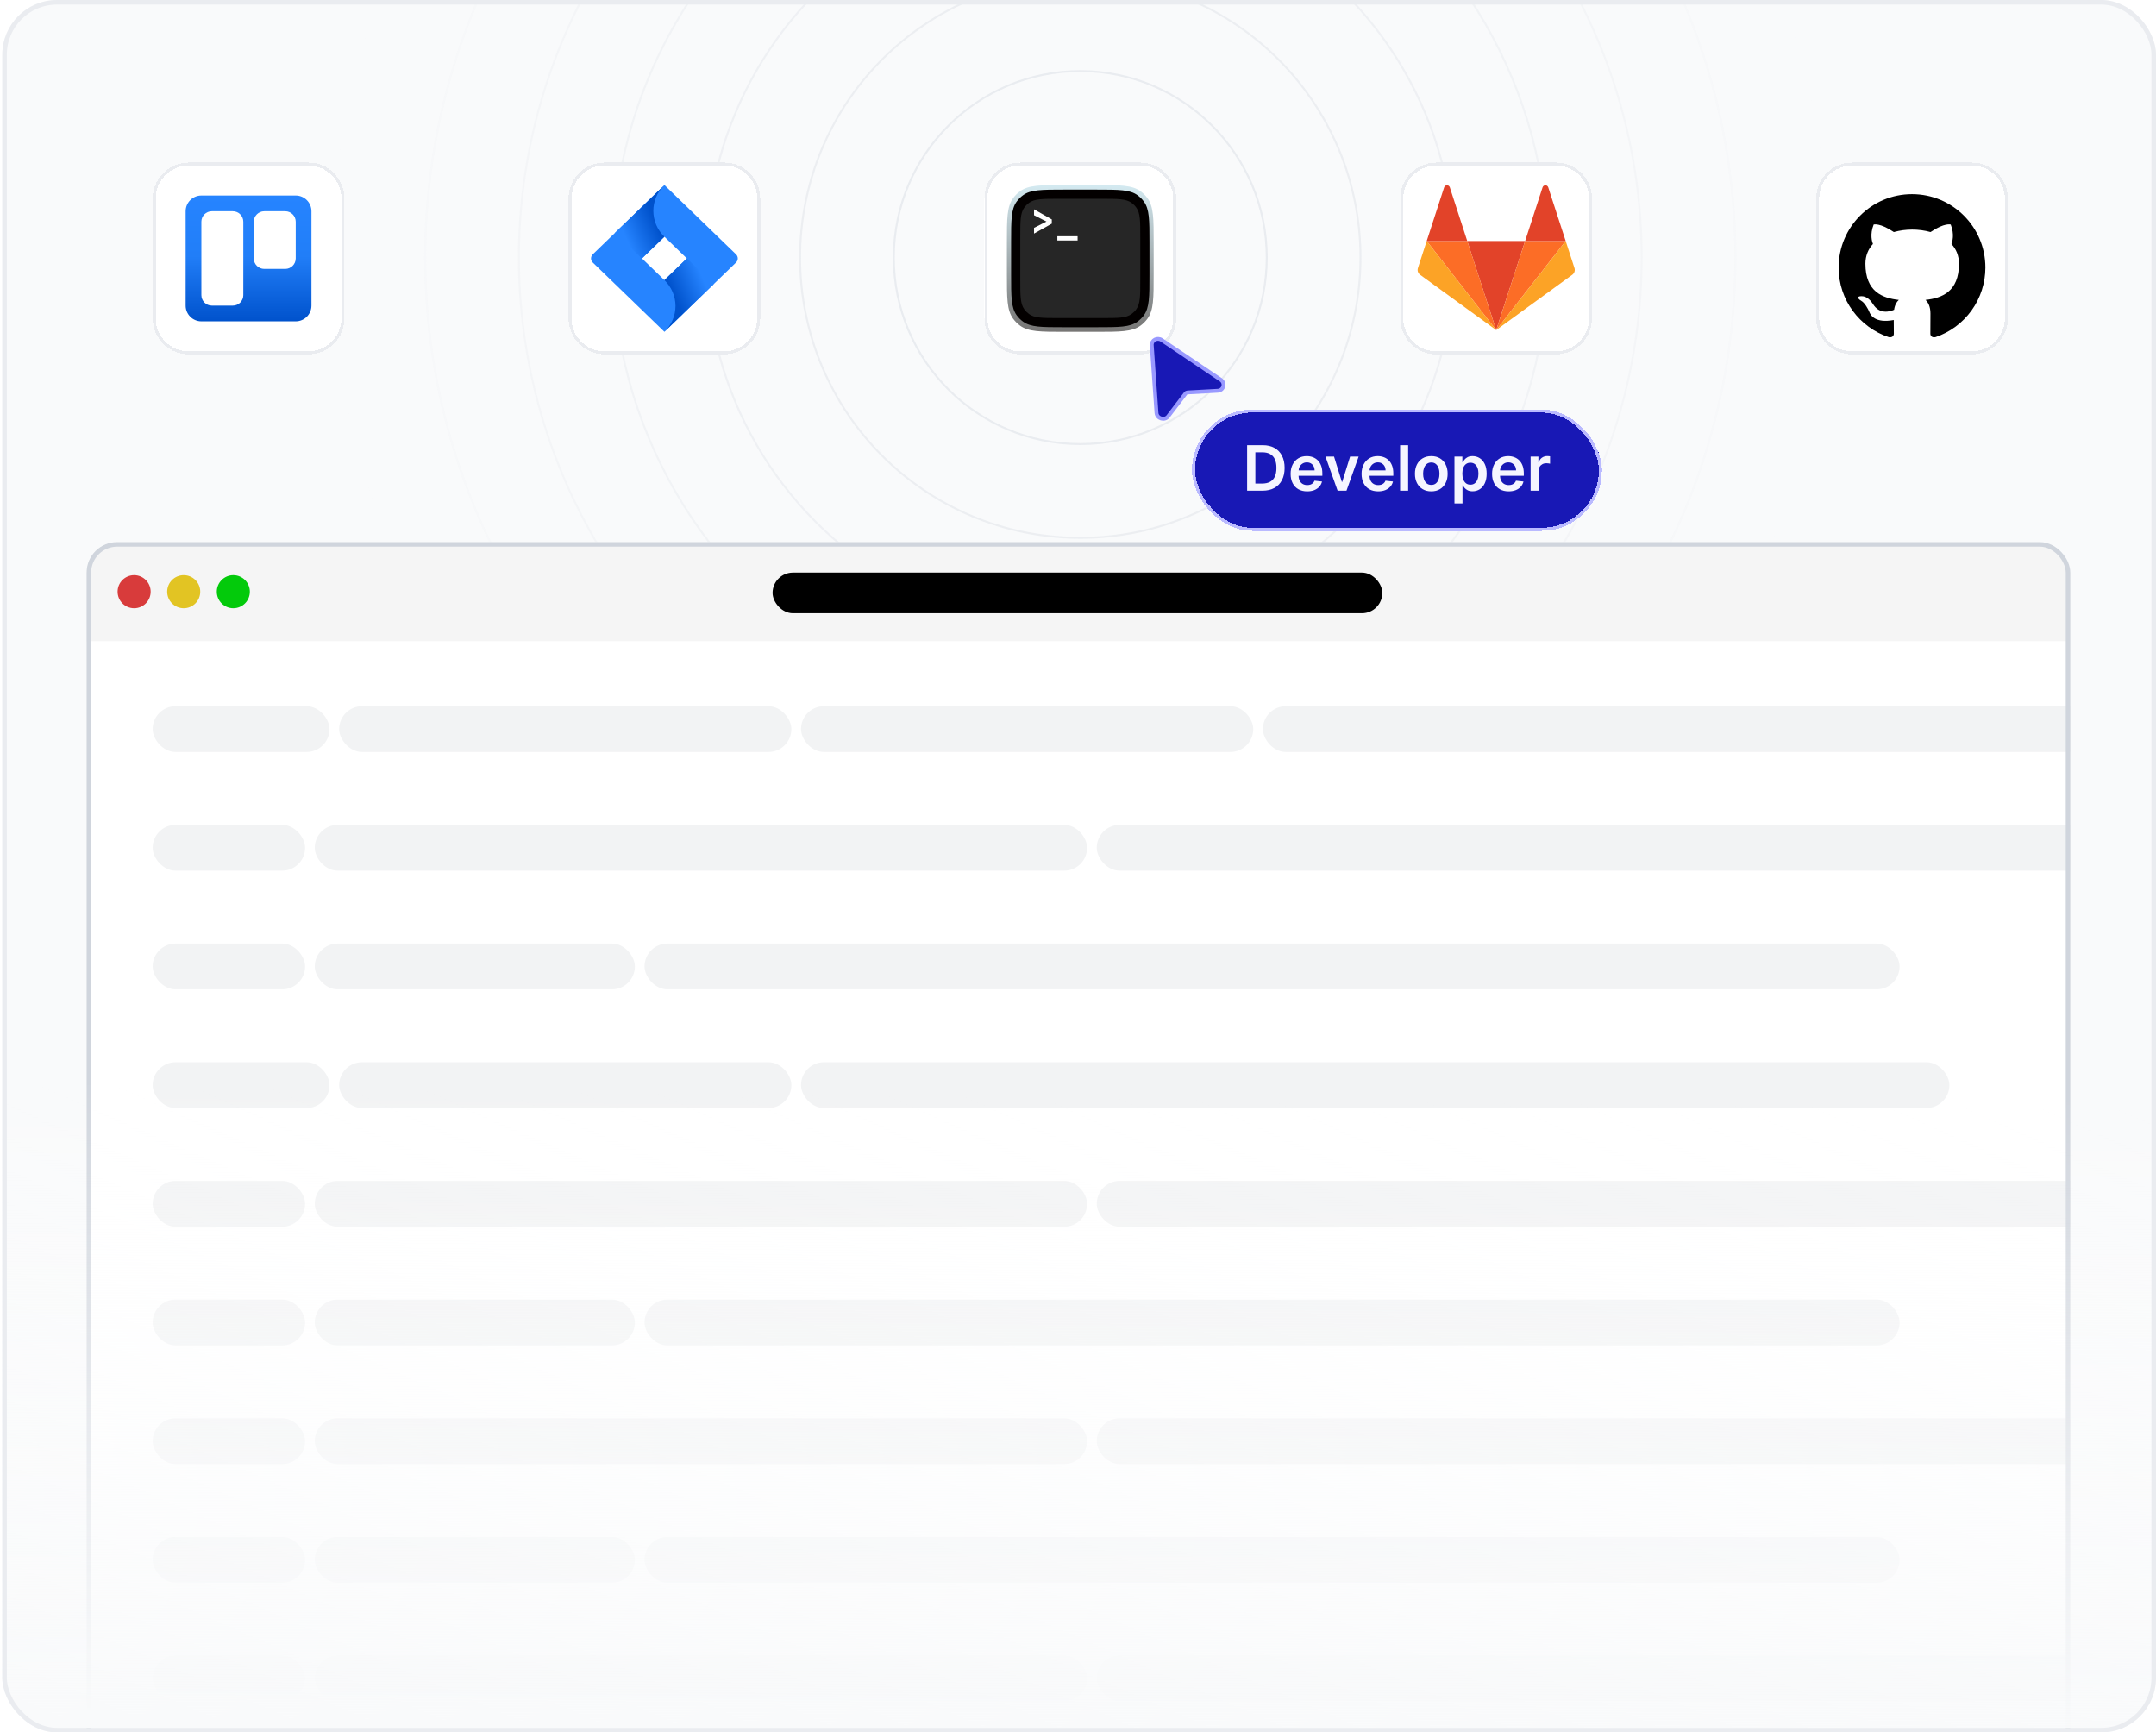 <svg width="473" height="380" viewBox="0 0 473 380" fill="none" xmlns="http://www.w3.org/2000/svg">
<g clip-path="url(#clip0_9365_4002)">
<rect x="0.5" width="472.5" height="380" rx="12" fill="#F9FAFB"/>
<mask id="mask0_9365_4002" style="mask-type:alpha" maskUnits="userSpaceOnUse" x="72" y="-108" width="330" height="329">
<rect width="329" height="329" transform="translate(72.5 -108)" fill="url(#paint0_radial_9365_4002)"/>
</mask>
<g mask="url(#mask0_9365_4002)">
<circle cx="237" cy="56.5" r="20.348" stroke="#E4E7EC" stroke-width="0.428"/>
<circle cx="237" cy="56.5" r="40.911" stroke="#E4E7EC" stroke-width="0.428"/>
<circle cx="237" cy="56.5" r="61.473" stroke="#E4E7EC" stroke-width="0.428"/>
<circle cx="237" cy="56.5" r="82.036" stroke="#E4E7EC" stroke-width="0.428"/>
<circle cx="237" cy="56.5" r="102.598" stroke="#E4E7EC" stroke-width="0.428"/>
<circle cx="237" cy="56.5" r="123.161" stroke="#E4E7EC" stroke-width="0.428"/>
<circle cx="237" cy="56.5" r="143.723" stroke="#E4E7EC" stroke-width="0.428"/>
<circle cx="237" cy="56.5" r="164.286" stroke="#E4E7EC" stroke-width="0.428"/>
</g>
<g filter="url(#filter0_d_9365_4002)">
<g clip-path="url(#clip1_9365_4002)">
<rect x="19" y="118" width="435.2" height="272" rx="6.689" fill="white"/>
<rect x="33.492" y="154" width="38.793" height="10.033" rx="5.016" fill="#F2F3F4"/>
<rect x="74.403" y="154" width="99.213" height="10.033" rx="5.016" fill="#F2F3F4"/>
<rect x="175.734" y="154" width="99.213" height="10.033" rx="5.016" fill="#F2F3F4"/>
<rect x="277.065" y="154" width="251.934" height="10.033" rx="5.016" fill="#F2F3F4"/>
<rect x="33.492" y="180.033" width="33.443" height="10.033" rx="5.016" fill="#F2F3F4"/>
<rect x="69.052" y="180.033" width="169.443" height="10.033" rx="5.016" fill="#F2F3F4"/>
<rect x="240.613" y="180.033" width="275.344" height="10.033" rx="5.016" fill="#F2F3F4"/>
<rect x="33.492" y="206.066" width="33.443" height="10.033" rx="5.016" fill="#F2F3F4"/>
<rect x="69.052" y="206.066" width="70.23" height="10.033" rx="5.016" fill="#F2F3F4"/>
<rect x="141.4" y="206.066" width="275.344" height="10.033" rx="5.016" fill="#F2F3F4"/>
<rect x="33.492" y="232.098" width="38.793" height="10.033" rx="5.016" fill="#F2F3F4"/>
<rect x="74.403" y="232.098" width="99.213" height="10.033" rx="5.016" fill="#F2F3F4"/>
<rect x="175.734" y="232.098" width="251.934" height="10.033" rx="5.016" fill="#F2F3F4"/>
<rect x="33.492" y="258.131" width="33.443" height="10.033" rx="5.016" fill="#F2F3F4"/>
<rect x="69.052" y="258.131" width="169.443" height="10.033" rx="5.016" fill="#F2F3F4"/>
<rect x="240.613" y="258.131" width="275.344" height="10.033" rx="5.016" fill="#F2F3F4"/>
<rect x="33.492" y="284.164" width="33.443" height="10.033" rx="5.016" fill="#F2F3F4"/>
<rect x="69.052" y="284.164" width="70.23" height="10.033" rx="5.016" fill="#F2F3F4"/>
<rect x="141.4" y="284.164" width="275.344" height="10.033" rx="5.016" fill="#F2F3F4"/>
<rect x="33.492" y="310.197" width="33.443" height="10.033" rx="5.016" fill="#F2F3F4"/>
<rect x="69.052" y="310.197" width="169.443" height="10.033" rx="5.016" fill="#F2F3F4"/>
<rect x="240.613" y="310.197" width="275.344" height="10.033" rx="5.016" fill="#F2F3F4"/>
<rect x="33.492" y="336.23" width="33.443" height="10.033" rx="5.016" fill="#F2F3F4"/>
<rect x="69.052" y="336.23" width="70.23" height="10.033" rx="5.016" fill="#F2F3F4"/>
<rect x="141.4" y="336.23" width="275.344" height="10.033" rx="5.016" fill="#F2F3F4"/>
<rect x="33.492" y="362.262" width="33.443" height="10.033" rx="5.016" fill="#F2F3F4"/>
<rect x="69.052" y="362.262" width="169.443" height="10.033" rx="5.016" fill="#F2F3F4"/>
<rect x="240.613" y="362.262" width="275.344" height="10.033" rx="5.016" fill="#F2F3F4"/>
<g clip-path="url(#clip2_9365_4002)">
<g filter="url(#filter1_d_9365_4002)">
<path d="M19 121.627C19 119.624 20.624 118 22.627 118H450.12C452.123 118 453.747 119.624 453.747 121.627V139.76H19V121.627Z" fill="#F5F5F5"/>
</g>
<g clip-path="url(#clip3_9365_4002)">
<circle cx="29.427" cy="128.88" r="3.627" fill="#D83B3B"/>
<circle cx="40.306" cy="128.88" r="3.627" fill="#E2C423"/>
<circle cx="51.187" cy="128.88" r="3.627" fill="#03CA0B"/>
</g>
<rect x="169.492" y="124.689" width="133.77" height="8.918" rx="4.459" fill="black"/>
</g>
</g>
<rect x="19.5" y="118.5" width="434.2" height="271" rx="6.189" stroke="#D0D5DD"/>
</g>
<g filter="url(#filter2_d_9365_4002)">
<path d="M33.5 42.886C33.5 38.531 37.031 35 41.386 35H67.671C72.025 35 75.556 38.531 75.556 42.886V69.171C75.556 73.525 72.025 77.056 67.671 77.056H41.386C37.031 77.056 33.5 73.525 33.5 69.171V42.886Z" fill="white" shape-rendering="crispEdges"/>
<path d="M33.829 42.886C33.829 38.712 37.212 35.329 41.386 35.329H67.671C71.844 35.329 75.227 38.712 75.227 42.886V69.171C75.227 73.344 71.844 76.727 67.671 76.727H41.386C37.212 76.727 33.829 73.344 33.829 69.171V42.886Z" stroke="#EAECF0" stroke-width="0.657" shape-rendering="crispEdges"/>
<path fill-rule="evenodd" clip-rule="evenodd" d="M64.893 42.228H44.181C42.274 42.228 40.728 43.773 40.728 45.678V66.378C40.728 68.283 42.274 69.828 44.181 69.828H64.893C66.793 69.818 68.328 68.276 68.328 66.378V45.678C68.328 43.78 66.793 42.238 64.893 42.228ZM46.478 45.678H51.078C52.349 45.678 53.378 46.708 53.378 47.978V64.078C53.378 65.348 52.349 66.378 51.078 66.378H46.478C45.208 66.378 44.178 65.348 44.178 64.078V47.978C44.178 46.708 45.208 45.678 46.478 45.678ZM62.578 45.678H57.978C56.708 45.678 55.678 46.708 55.678 47.978V56.028C55.678 57.298 56.708 58.328 57.978 58.328H62.578C63.848 58.328 64.878 57.298 64.878 56.028V47.978C64.878 46.708 63.848 45.678 62.578 45.678Z" fill="url(#paint1_linear_9365_4002)"/>
</g>
<g filter="url(#filter3_d_9365_4002)">
<path d="M124.736 42.886C124.736 38.531 128.266 35 132.621 35H158.906C163.261 35 166.792 38.531 166.792 42.886V69.171C166.792 73.525 163.261 77.056 158.906 77.056H132.621C128.266 77.056 124.736 73.525 124.736 69.171V42.886Z" fill="white" shape-rendering="crispEdges"/>
<path d="M125.064 42.886C125.064 38.712 128.448 35.329 132.621 35.329H158.906C163.08 35.329 166.463 38.712 166.463 42.886V69.171C166.463 73.344 163.08 76.727 158.906 76.727H132.621C128.448 76.727 125.064 73.344 125.064 69.171V42.886Z" stroke="#EAECF0" stroke-width="0.657" shape-rendering="crispEdges"/>
<path d="M161.478 55.127L147.152 41.271L145.764 39.928L134.98 50.358L130.05 55.127C129.536 55.625 129.536 56.431 130.05 56.929L139.902 66.458L145.764 72.127L156.547 61.698L156.714 61.536L161.478 56.929C161.992 56.431 161.992 55.625 161.478 55.127ZM145.764 60.788L140.842 56.028L145.764 51.268L150.685 56.028L145.764 60.788Z" fill="#2684FF"/>
<path fill-rule="evenodd" clip-rule="evenodd" d="M145.764 51.268C142.541 48.151 142.526 43.102 145.728 39.967L134.958 50.38L140.82 56.049L145.764 51.268Z" fill="url(#paint2_linear_9365_4002)"/>
<path fill-rule="evenodd" clip-rule="evenodd" d="M150.698 56.015L145.764 60.788C147.319 62.291 148.193 64.331 148.193 66.458C148.193 68.585 147.319 70.624 145.764 72.127L156.56 61.685L150.698 56.015Z" fill="url(#paint3_linear_9365_4002)"/>
</g>
<g filter="url(#filter4_d_9365_4002)">
<path d="M215.972 42.886C215.972 38.531 219.503 35 223.858 35H250.143C254.498 35 258.028 38.531 258.028 42.886V69.171C258.028 73.525 254.498 77.056 250.143 77.056H223.858C219.503 77.056 215.972 73.525 215.972 69.171V42.886Z" fill="white" shape-rendering="crispEdges"/>
<path d="M216.301 42.886C216.301 38.712 219.684 35.329 223.858 35.329H250.143C254.316 35.329 257.7 38.712 257.7 42.886V69.171C257.7 73.344 254.316 76.727 250.143 76.727H223.858C219.684 76.727 216.301 73.344 216.301 69.171V42.886Z" stroke="#EAECF0" stroke-width="0.657" shape-rendering="crispEdges"/>
<path d="M220.9 52.607C220.9 47.325 220.9 44.683 222.246 42.832C222.68 42.234 223.206 41.708 223.804 41.274C225.655 39.928 228.297 39.928 233.579 39.928H240.421C245.703 39.928 248.345 39.928 250.196 41.274C250.794 41.708 251.32 42.234 251.754 42.832C253.1 44.683 253.1 47.325 253.1 52.607V59.449C253.1 64.731 253.1 67.373 251.754 69.224C251.32 69.822 250.794 70.348 250.196 70.782C248.345 72.127 245.703 72.127 240.421 72.127H233.579C228.297 72.127 225.655 72.127 223.804 70.782C223.206 70.348 222.68 69.822 222.246 69.224C220.9 67.373 220.9 64.731 220.9 59.449V52.607Z" fill="url(#paint4_linear_9365_4002)"/>
<path d="M221.823 52.421C221.823 47.635 221.823 45.242 223.041 43.565C223.435 43.023 223.911 42.547 224.453 42.153C226.131 40.935 228.523 40.935 233.309 40.935H240.691C245.477 40.935 247.869 40.935 249.547 42.153C250.088 42.547 250.565 43.023 250.958 43.565C252.177 45.242 252.177 47.635 252.177 52.421V59.635C252.177 64.421 252.177 66.814 250.958 68.491C250.565 69.033 250.088 69.509 249.547 69.903C247.869 71.121 245.477 71.121 240.691 71.121H233.309C228.523 71.121 226.131 71.121 224.453 69.903C223.911 69.509 223.435 69.033 223.041 68.491C221.823 66.814 221.823 64.421 221.823 59.635V52.421Z" fill="#030000"/>
<path d="M223.835 51.309C223.835 47.825 223.835 46.083 224.722 44.862C225.009 44.468 225.356 44.121 225.75 43.834C226.971 42.947 228.713 42.947 232.197 42.947H241.803C245.287 42.947 247.029 42.947 248.25 43.834C248.644 44.121 248.991 44.468 249.278 44.862C250.165 46.083 250.165 47.825 250.165 51.309V60.747C250.165 64.231 250.165 65.973 249.278 67.194C248.991 67.588 248.644 67.935 248.25 68.222C247.029 69.109 245.287 69.109 241.803 69.109H232.197C228.713 69.109 226.971 69.109 225.75 68.222C225.356 67.935 225.009 67.588 224.722 67.194C223.835 65.973 223.835 64.231 223.835 60.747V51.309Z" fill="#262626"/>
<path d="M226.854 46.553V45.253L230.753 47.475V48.397L226.854 50.578V49.32L229.579 47.936L226.854 46.553Z" fill="white"/>
<path d="M231.969 51.164H236.413V52.087H231.969V51.164Z" fill="white"/>
</g>
<g filter="url(#filter5_d_9365_4002)">
<path d="M307.208 42.886C307.208 38.531 310.738 35 315.094 35H341.379C345.734 35 349.264 38.531 349.264 42.886V69.171C349.264 73.525 345.734 77.056 341.379 77.056H315.093C310.738 77.056 307.208 73.525 307.208 69.171V42.886Z" fill="white" shape-rendering="crispEdges"/>
<path d="M307.537 42.886C307.537 38.712 310.92 35.329 315.094 35.329H341.379C345.552 35.329 348.935 38.712 348.935 42.886V69.171C348.935 73.344 345.552 76.727 341.379 76.727H315.093C310.92 76.727 307.537 73.344 307.537 69.171V42.886Z" stroke="#EAECF0" stroke-width="0.657" shape-rendering="crispEdges"/>
<path d="M328.245 71.742L334.593 52.206H321.897L328.245 71.742Z" fill="#E24329"/>
<path d="M328.246 71.742L321.898 52.206H313.002L328.246 71.742Z" fill="#FC6D26"/>
<path d="M313.002 52.206L311.073 58.143C310.897 58.684 311.089 59.277 311.55 59.612L328.246 71.742L313.002 52.206Z" fill="#FCA326"/>
<path d="M313.002 52.206H321.898L318.075 40.439C317.878 39.834 317.022 39.834 316.825 40.439L313.002 52.206Z" fill="#E24329"/>
<path d="M328.247 71.742L334.595 52.206H343.491L328.247 71.742Z" fill="#FC6D26"/>
<path d="M343.491 52.206L345.42 58.143C345.596 58.684 345.403 59.277 344.943 59.612L328.247 71.742L343.491 52.206Z" fill="#FCA326"/>
<path d="M343.491 52.206H334.594L338.418 40.439C338.614 39.834 339.471 39.834 339.667 40.439L343.491 52.206Z" fill="#E24329"/>
</g>
<g filter="url(#filter6_d_9365_4002)">
<path d="M398.444 42.886C398.444 38.531 401.974 35 406.329 35H432.614C436.969 35 440.5 38.531 440.5 42.886V69.171C440.5 73.525 436.969 77.056 432.614 77.056H406.329C401.974 77.056 398.444 73.525 398.444 69.171V42.886Z" fill="white" shape-rendering="crispEdges"/>
<path d="M398.772 42.886C398.772 38.712 402.156 35.329 406.329 35.329H432.614C436.788 35.329 440.171 38.712 440.171 42.886V69.171C440.171 73.344 436.788 76.727 432.614 76.727H406.329C402.156 76.727 398.772 73.344 398.772 69.171V42.886Z" stroke="#EAECF0" stroke-width="0.657" shape-rendering="crispEdges"/>
<g filter="url(#filter7_dd_9365_4002)">
<path d="M419.472 39.928C410.577 39.928 403.372 47.133 403.372 56.028C403.372 63.152 407.981 69.169 414.38 71.302C415.185 71.443 415.487 70.96 415.487 70.538C415.487 70.155 415.467 68.888 415.467 67.539C411.422 68.284 410.375 66.553 410.053 65.647C409.872 65.185 409.087 63.756 408.403 63.373C407.84 63.072 407.035 62.327 408.383 62.307C409.651 62.287 410.556 63.474 410.858 63.957C412.307 66.392 414.622 65.708 415.547 65.285C415.688 64.239 416.111 63.534 416.574 63.132C412.992 62.73 409.248 61.341 409.248 55.183C409.248 53.432 409.872 51.983 410.899 50.856C410.738 50.453 410.174 48.803 411.06 46.59C411.06 46.59 412.408 46.167 415.487 48.24C416.775 47.878 418.143 47.697 419.512 47.697C420.88 47.697 422.249 47.878 423.537 48.24C426.616 46.147 427.964 46.59 427.964 46.59C428.85 48.803 428.286 50.453 428.125 50.856C429.151 51.983 429.775 53.412 429.775 55.183C429.775 61.361 426.012 62.73 422.43 63.132C423.014 63.635 423.517 64.601 423.517 66.11C423.517 68.264 423.497 69.994 423.497 70.538C423.497 70.96 423.798 71.463 424.603 71.302C427.799 70.224 430.577 68.169 432.544 65.429C434.512 62.689 435.57 59.401 435.571 56.028C435.571 47.133 428.367 39.928 419.472 39.928Z" fill="black"/>
</g>
</g>
<path d="M267.808 83.291L254.873 74.589C253.901 73.936 252.6 74.608 252.678 75.723L253.719 90.566C253.807 91.827 255.508 92.334 256.275 91.328L260.119 86.287C260.166 86.226 260.226 86.176 260.296 86.14C260.366 86.104 260.443 86.083 260.523 86.079L267.143 85.715C268.464 85.643 268.907 84.029 267.808 83.291Z" fill="#1818B5" stroke="#9999FF" stroke-width="0.844"/>
<g filter="url(#filter8_dd_9365_4002)">
<rect x="261.5" y="88" width="89.95" height="26.657" rx="13.329" fill="#1818B5" shape-rendering="crispEdges"/>
<rect x="261.843" y="88.343" width="89.264" height="25.971" rx="12.986" stroke="#BABAFF" stroke-width="0.686" shape-rendering="crispEdges"/>
<path d="M276.985 105.829H273.604V95.851H277.053C278.044 95.851 278.895 96.051 279.606 96.45C280.321 96.847 280.869 97.417 281.253 98.16C281.636 98.904 281.828 99.794 281.828 100.83C281.828 101.869 281.634 102.763 281.248 103.51C280.865 104.257 280.311 104.83 279.587 105.229C278.865 105.629 277.998 105.829 276.985 105.829ZM275.411 104.265H276.897C277.592 104.265 278.172 104.138 278.637 103.885C279.101 103.628 279.45 103.246 279.684 102.74C279.918 102.23 280.035 101.593 280.035 100.83C280.035 100.067 279.918 99.433 279.684 98.93C279.45 98.423 279.104 98.045 278.646 97.795C278.192 97.542 277.626 97.415 276.951 97.415H275.411V104.265ZM286.78 105.975C286.029 105.975 285.381 105.819 284.836 105.507C284.293 105.192 283.876 104.747 283.584 104.172C283.292 103.594 283.145 102.914 283.145 102.131C283.145 101.361 283.292 100.686 283.584 100.104C283.879 99.52 284.292 99.065 284.821 98.74C285.351 98.412 285.973 98.248 286.687 98.248C287.148 98.248 287.584 98.323 287.993 98.472C288.405 98.618 288.769 98.846 289.084 99.154C289.402 99.463 289.652 99.856 289.834 100.333C290.016 100.807 290.107 101.372 290.107 102.029V102.569H283.974V101.381H288.417C288.413 101.043 288.34 100.742 288.197 100.479C288.054 100.213 287.855 100.004 287.598 99.851C287.345 99.698 287.049 99.622 286.711 99.622C286.351 99.622 286.034 99.71 285.761 99.885C285.489 100.057 285.276 100.284 285.123 100.567C284.974 100.846 284.898 101.153 284.894 101.488V102.525C284.894 102.961 284.974 103.334 285.133 103.646C285.292 103.955 285.515 104.192 285.8 104.357C286.086 104.52 286.421 104.601 286.804 104.601C287.061 104.601 287.293 104.565 287.501 104.494C287.709 104.419 287.889 104.31 288.041 104.167C288.194 104.024 288.309 103.847 288.387 103.636L290.034 103.821C289.93 104.257 289.732 104.637 289.44 104.961C289.151 105.283 288.78 105.533 288.329 105.712C287.877 105.887 287.361 105.975 286.78 105.975ZM298.069 98.346L295.404 105.829H293.455L290.79 98.346H292.671L294.391 103.904H294.469L296.193 98.346H298.069ZM302.347 105.975C301.597 105.975 300.949 105.819 300.404 105.507C299.861 105.192 299.444 104.747 299.152 104.172C298.859 103.594 298.713 102.914 298.713 102.131C298.713 101.361 298.859 100.686 299.152 100.104C299.447 99.52 299.86 99.065 300.389 98.74C300.918 98.412 301.54 98.248 302.255 98.248C302.716 98.248 303.151 98.323 303.561 98.472C303.973 98.618 304.337 98.846 304.652 99.154C304.97 99.463 305.22 99.856 305.402 100.333C305.584 100.807 305.675 101.372 305.675 102.029V102.569H299.541V101.381H303.984C303.981 101.043 303.908 100.742 303.765 100.479C303.622 100.213 303.423 100.004 303.166 99.851C302.913 99.698 302.617 99.622 302.279 99.622C301.919 99.622 301.602 99.71 301.329 99.885C301.056 100.057 300.844 100.284 300.691 100.567C300.542 100.846 300.465 101.153 300.462 101.488V102.525C300.462 102.961 300.542 103.334 300.701 103.646C300.86 103.955 301.082 104.192 301.368 104.357C301.654 104.52 301.989 104.601 302.372 104.601C302.628 104.601 302.861 104.565 303.069 104.494C303.276 104.419 303.457 104.31 303.609 104.167C303.762 104.024 303.877 103.847 303.955 103.636L305.602 103.821C305.498 104.257 305.3 104.637 305.007 104.961C304.718 105.283 304.348 105.533 303.897 105.712C303.445 105.887 302.929 105.975 302.347 105.975ZM308.93 95.851V105.829H307.167V95.851H308.93ZM314.008 105.975C313.277 105.975 312.644 105.814 312.108 105.492C311.572 105.171 311.156 104.721 310.861 104.143C310.569 103.565 310.422 102.889 310.422 102.116C310.422 101.343 310.569 100.666 310.861 100.085C311.156 99.503 311.572 99.052 312.108 98.73C312.644 98.409 313.277 98.248 314.008 98.248C314.739 98.248 315.372 98.409 315.908 98.73C316.444 99.052 316.858 99.503 317.15 100.085C317.446 100.666 317.594 101.343 317.594 102.116C317.594 102.889 317.446 103.565 317.15 104.143C316.858 104.721 316.444 105.171 315.908 105.492C315.372 105.814 314.739 105.975 314.008 105.975ZM314.018 104.562C314.414 104.562 314.745 104.453 315.012 104.235C315.278 104.015 315.476 103.719 315.606 103.349C315.739 102.979 315.806 102.566 315.806 102.111C315.806 101.653 315.739 101.239 315.606 100.869C315.476 100.496 315.278 100.198 315.012 99.978C314.745 99.757 314.414 99.646 314.018 99.646C313.612 99.646 313.274 99.757 313.005 99.978C312.738 100.198 312.538 100.496 312.405 100.869C312.275 101.239 312.21 101.653 312.21 102.111C312.21 102.566 312.275 102.979 312.405 103.349C312.538 103.719 312.738 104.015 313.005 104.235C313.274 104.453 313.612 104.562 314.018 104.562ZM319.091 108.635V98.346H320.825V99.583H320.927C321.018 99.401 321.146 99.208 321.312 99.003C321.478 98.795 321.702 98.618 321.984 98.472C322.267 98.323 322.627 98.248 323.066 98.248C323.644 98.248 324.165 98.396 324.63 98.691C325.097 98.984 325.468 99.417 325.741 99.992C326.017 100.564 326.155 101.265 326.155 102.097C326.155 102.918 326.02 103.617 325.75 104.192C325.481 104.766 325.114 105.205 324.649 105.507C324.185 105.809 323.659 105.96 323.071 105.96C322.642 105.96 322.286 105.889 322.004 105.746C321.721 105.603 321.494 105.431 321.322 105.229C321.153 105.025 321.021 104.831 320.927 104.65H320.854V108.635H319.091ZM320.82 102.087C320.82 102.571 320.888 102.995 321.025 103.359C321.164 103.722 321.364 104.006 321.624 104.211C321.887 104.412 322.205 104.513 322.579 104.513C322.969 104.513 323.295 104.409 323.558 104.201C323.821 103.99 324.019 103.703 324.152 103.339C324.289 102.972 324.357 102.555 324.357 102.087C324.357 101.623 324.29 101.21 324.157 100.85C324.024 100.489 323.826 100.206 323.563 100.002C323.3 99.797 322.972 99.695 322.579 99.695C322.202 99.695 321.882 99.794 321.619 99.992C321.356 100.19 321.156 100.468 321.02 100.825C320.887 101.182 320.82 101.603 320.82 102.087ZM330.978 105.975C330.227 105.975 329.58 105.819 329.034 105.507C328.491 105.192 328.074 104.747 327.782 104.172C327.49 103.594 327.343 102.914 327.343 102.131C327.343 101.361 327.49 100.686 327.782 100.104C328.077 99.52 328.49 99.065 329.019 98.74C329.549 98.412 330.171 98.248 330.885 98.248C331.346 98.248 331.782 98.323 332.191 98.472C332.603 98.618 332.967 98.846 333.282 99.154C333.6 99.463 333.85 99.856 334.032 100.333C334.214 100.807 334.305 101.372 334.305 102.029V102.569H328.172V101.381H332.615C332.611 101.043 332.538 100.742 332.395 100.479C332.253 100.213 332.053 100.004 331.796 99.851C331.543 99.698 331.247 99.622 330.91 99.622C330.549 99.622 330.232 99.71 329.96 99.885C329.687 100.057 329.474 100.284 329.321 100.567C329.172 100.846 329.096 101.153 329.092 101.488V102.525C329.092 102.961 329.172 103.334 329.331 103.646C329.49 103.955 329.713 104.192 329.998 104.357C330.284 104.52 330.619 104.601 331.002 104.601C331.259 104.601 331.491 104.565 331.699 104.494C331.907 104.419 332.087 104.31 332.24 104.167C332.392 104.024 332.507 103.847 332.585 103.636L334.232 103.821C334.128 104.257 333.93 104.637 333.638 104.961C333.349 105.283 332.978 105.533 332.527 105.712C332.076 105.887 331.559 105.975 330.978 105.975ZM335.797 105.829V98.346H337.507V99.593H337.585C337.721 99.161 337.955 98.828 338.287 98.594C338.621 98.357 339.003 98.238 339.431 98.238C339.529 98.238 339.638 98.243 339.758 98.253C339.881 98.259 339.984 98.271 340.065 98.287V99.909C339.99 99.883 339.872 99.861 339.709 99.841C339.55 99.818 339.396 99.807 339.246 99.807C338.925 99.807 338.636 99.877 338.379 100.017C338.126 100.153 337.926 100.343 337.78 100.586C337.634 100.83 337.561 101.111 337.561 101.429V105.829H335.797Z" fill="#F5F5FF"/>
</g>
<rect x="-46" y="238" width="565" height="141" fill="url(#paint5_linear_9365_4002)"/>
</g>
<rect x="1" y="0.5" width="471.5" height="379" rx="11.5" stroke="#EAECF0"/>
<defs>
<filter id="filter0_d_9365_4002" x="14.467" y="114.373" width="444.267" height="281.067" filterUnits="userSpaceOnUse" color-interpolation-filters="sRGB">
<feFlood flood-opacity="0" result="BackgroundImageFix"/>
<feColorMatrix in="SourceAlpha" type="matrix" values="0 0 0 0 0 0 0 0 0 0 0 0 0 0 0 0 0 0 127 0" result="hardAlpha"/>
<feOffset dy="0.907"/>
<feGaussianBlur stdDeviation="2.267"/>
<feComposite in2="hardAlpha" operator="out"/>
<feColorMatrix type="matrix" values="0 0 0 0 0 0 0 0 0 0 0 0 0 0 0 0 0 0 0.25 0"/>
<feBlend mode="normal" in2="BackgroundImageFix" result="effect1_dropShadow_9365_4002"/>
<feBlend mode="normal" in="SourceGraphic" in2="effect1_dropShadow_9365_4002" result="shape"/>
</filter>
<filter id="filter1_d_9365_4002" x="19" y="118" width="434.747" height="22.213" filterUnits="userSpaceOnUse" color-interpolation-filters="sRGB">
<feFlood flood-opacity="0" result="BackgroundImageFix"/>
<feColorMatrix in="SourceAlpha" type="matrix" values="0 0 0 0 0 0 0 0 0 0 0 0 0 0 0 0 0 0 127 0" result="hardAlpha"/>
<feOffset dy="0.453"/>
<feComposite in2="hardAlpha" operator="out"/>
<feColorMatrix type="matrix" values="0 0 0 0 0.825 0 0 0 0 0.825 0 0 0 0 0.825 0 0 0 1 0"/>
<feBlend mode="normal" in2="BackgroundImageFix" result="effect1_dropShadow_9365_4002"/>
<feBlend mode="normal" in="SourceGraphic" in2="effect1_dropShadow_9365_4002" result="shape"/>
</filter>
<filter id="filter2_d_9365_4002" x="32.186" y="34.343" width="44.685" height="44.684" filterUnits="userSpaceOnUse" color-interpolation-filters="sRGB">
<feFlood flood-opacity="0" result="BackgroundImageFix"/>
<feColorMatrix in="SourceAlpha" type="matrix" values="0 0 0 0 0 0 0 0 0 0 0 0 0 0 0 0 0 0 127 0" result="hardAlpha"/>
<feOffset dy="0.657"/>
<feGaussianBlur stdDeviation="0.657"/>
<feComposite in2="hardAlpha" operator="out"/>
<feColorMatrix type="matrix" values="0 0 0 0 0.063 0 0 0 0 0.094 0 0 0 0 0.157 0 0 0 0.05 0"/>
<feBlend mode="normal" in2="BackgroundImageFix" result="effect1_dropShadow_9365_4002"/>
<feBlend mode="normal" in="SourceGraphic" in2="effect1_dropShadow_9365_4002" result="shape"/>
</filter>
<filter id="filter3_d_9365_4002" x="123.422" y="34.343" width="44.685" height="44.684" filterUnits="userSpaceOnUse" color-interpolation-filters="sRGB">
<feFlood flood-opacity="0" result="BackgroundImageFix"/>
<feColorMatrix in="SourceAlpha" type="matrix" values="0 0 0 0 0 0 0 0 0 0 0 0 0 0 0 0 0 0 127 0" result="hardAlpha"/>
<feOffset dy="0.657"/>
<feGaussianBlur stdDeviation="0.657"/>
<feComposite in2="hardAlpha" operator="out"/>
<feColorMatrix type="matrix" values="0 0 0 0 0.063 0 0 0 0 0.094 0 0 0 0 0.157 0 0 0 0.05 0"/>
<feBlend mode="normal" in2="BackgroundImageFix" result="effect1_dropShadow_9365_4002"/>
<feBlend mode="normal" in="SourceGraphic" in2="effect1_dropShadow_9365_4002" result="shape"/>
</filter>
<filter id="filter4_d_9365_4002" x="214.658" y="34.343" width="44.685" height="44.684" filterUnits="userSpaceOnUse" color-interpolation-filters="sRGB">
<feFlood flood-opacity="0" result="BackgroundImageFix"/>
<feColorMatrix in="SourceAlpha" type="matrix" values="0 0 0 0 0 0 0 0 0 0 0 0 0 0 0 0 0 0 127 0" result="hardAlpha"/>
<feOffset dy="0.657"/>
<feGaussianBlur stdDeviation="0.657"/>
<feComposite in2="hardAlpha" operator="out"/>
<feColorMatrix type="matrix" values="0 0 0 0 0.063 0 0 0 0 0.094 0 0 0 0 0.157 0 0 0 0.05 0"/>
<feBlend mode="normal" in2="BackgroundImageFix" result="effect1_dropShadow_9365_4002"/>
<feBlend mode="normal" in="SourceGraphic" in2="effect1_dropShadow_9365_4002" result="shape"/>
</filter>
<filter id="filter5_d_9365_4002" x="305.894" y="34.343" width="44.685" height="44.684" filterUnits="userSpaceOnUse" color-interpolation-filters="sRGB">
<feFlood flood-opacity="0" result="BackgroundImageFix"/>
<feColorMatrix in="SourceAlpha" type="matrix" values="0 0 0 0 0 0 0 0 0 0 0 0 0 0 0 0 0 0 127 0" result="hardAlpha"/>
<feOffset dy="0.657"/>
<feGaussianBlur stdDeviation="0.657"/>
<feComposite in2="hardAlpha" operator="out"/>
<feColorMatrix type="matrix" values="0 0 0 0 0.063 0 0 0 0 0.094 0 0 0 0 0.157 0 0 0 0.05 0"/>
<feBlend mode="normal" in2="BackgroundImageFix" result="effect1_dropShadow_9365_4002"/>
<feBlend mode="normal" in="SourceGraphic" in2="effect1_dropShadow_9365_4002" result="shape"/>
</filter>
<filter id="filter6_d_9365_4002" x="397.13" y="34.343" width="44.685" height="44.684" filterUnits="userSpaceOnUse" color-interpolation-filters="sRGB">
<feFlood flood-opacity="0" result="BackgroundImageFix"/>
<feColorMatrix in="SourceAlpha" type="matrix" values="0 0 0 0 0 0 0 0 0 0 0 0 0 0 0 0 0 0 127 0" result="hardAlpha"/>
<feOffset dy="0.657"/>
<feGaussianBlur stdDeviation="0.657"/>
<feComposite in2="hardAlpha" operator="out"/>
<feColorMatrix type="matrix" values="0 0 0 0 0.063 0 0 0 0 0.094 0 0 0 0 0.157 0 0 0 0.05 0"/>
<feBlend mode="normal" in2="BackgroundImageFix" result="effect1_dropShadow_9365_4002"/>
<feBlend mode="normal" in="SourceGraphic" in2="effect1_dropShadow_9365_4002" result="shape"/>
</filter>
<filter id="filter7_dd_9365_4002" x="398.072" y="35.629" width="42.799" height="42.799" filterUnits="userSpaceOnUse" color-interpolation-filters="sRGB">
<feFlood flood-opacity="0" result="BackgroundImageFix"/>
<feColorMatrix in="SourceAlpha" type="matrix" values="0 0 0 0 0 0 0 0 0 0 0 0 0 0 0 0 0 0 127 0" result="hardAlpha"/>
<feOffset dy="1"/>
<feGaussianBlur stdDeviation="1"/>
<feComposite in2="hardAlpha" operator="out"/>
<feColorMatrix type="matrix" values="0 0 0 0 0.063 0 0 0 0 0.094 0 0 0 0 0.157 0 0 0 0.06 0"/>
<feBlend mode="normal" in2="BackgroundImageFix" result="effect1_dropShadow_9365_4002"/>
<feColorMatrix in="SourceAlpha" type="matrix" values="0 0 0 0 0 0 0 0 0 0 0 0 0 0 0 0 0 0 127 0" result="hardAlpha"/>
<feOffset dy="1"/>
<feGaussianBlur stdDeviation="1.5"/>
<feComposite in2="hardAlpha" operator="out"/>
<feColorMatrix type="matrix" values="0 0 0 0 0.063 0 0 0 0 0.094 0 0 0 0 0.157 0 0 0 0.1 0"/>
<feBlend mode="normal" in2="effect1_dropShadow_9365_4002" result="effect2_dropShadow_9365_4002"/>
<feBlend mode="normal" in="SourceGraphic" in2="effect2_dropShadow_9365_4002" result="shape"/>
</filter>
<filter id="filter8_dd_9365_4002" x="258.8" y="86.2" width="95.35" height="32.057" filterUnits="userSpaceOnUse" color-interpolation-filters="sRGB">
<feFlood flood-opacity="0" result="BackgroundImageFix"/>
<feColorMatrix in="SourceAlpha" type="matrix" values="0 0 0 0 0 0 0 0 0 0 0 0 0 0 0 0 0 0 127 0" result="hardAlpha"/>
<feOffset dy="0.9"/>
<feGaussianBlur stdDeviation="0.9"/>
<feComposite in2="hardAlpha" operator="out"/>
<feColorMatrix type="matrix" values="0 0 0 0 0.063 0 0 0 0 0.094 0 0 0 0 0.157 0 0 0 0.06 0"/>
<feBlend mode="normal" in2="BackgroundImageFix" result="effect1_dropShadow_9365_4002"/>
<feColorMatrix in="SourceAlpha" type="matrix" values="0 0 0 0 0 0 0 0 0 0 0 0 0 0 0 0 0 0 127 0" result="hardAlpha"/>
<feOffset dy="0.9"/>
<feGaussianBlur stdDeviation="1.35"/>
<feComposite in2="hardAlpha" operator="out"/>
<feColorMatrix type="matrix" values="0 0 0 0 0.063 0 0 0 0 0.094 0 0 0 0 0.157 0 0 0 0.1 0"/>
<feBlend mode="normal" in2="effect1_dropShadow_9365_4002" result="effect2_dropShadow_9365_4002"/>
<feBlend mode="normal" in="SourceGraphic" in2="effect2_dropShadow_9365_4002" result="shape"/>
</filter>
<radialGradient id="paint0_radial_9365_4002" cx="0" cy="0" r="1" gradientUnits="userSpaceOnUse" gradientTransform="translate(164.5 164.5) rotate(90) scale(164.5 164.5)">
<stop/>
<stop offset="1" stop-opacity="0"/>
</radialGradient>
<linearGradient id="paint1_linear_9365_4002" x1="54.537" y1="69.828" x2="54.537" y2="42.228" gradientUnits="userSpaceOnUse">
<stop stop-color="#0052CC"/>
<stop offset="0.517" stop-color="#217EF8"/>
<stop offset="1" stop-color="#2684FF"/>
</linearGradient>
<linearGradient id="paint2_linear_9365_4002" x1="144.885" y1="46.452" x2="136.675" y2="50.037" gradientUnits="userSpaceOnUse">
<stop offset="0.18" stop-color="#0052CC"/>
<stop offset="1" stop-color="#2684FF"/>
</linearGradient>
<linearGradient id="paint3_linear_9365_4002" x1="146.704" y1="65.548" x2="154.899" y2="61.989" gradientUnits="userSpaceOnUse">
<stop offset="0.18" stop-color="#0052CC"/>
<stop offset="1" stop-color="#2684FF"/>
</linearGradient>
<linearGradient id="paint4_linear_9365_4002" x1="237" y1="39.928" x2="237" y2="72.127" gradientUnits="userSpaceOnUse">
<stop stop-color="#D4EAF1"/>
<stop offset="0.52" stop-color="#A2ACAF"/>
<stop offset="1" stop-color="#767574"/>
</linearGradient>
<linearGradient id="paint5_linear_9365_4002" x1="237.239" y1="238" x2="235.658" y2="378.999" gradientUnits="userSpaceOnUse">
<stop stop-color="white" stop-opacity="0"/>
<stop offset="1" stop-color="#F9FAFB"/>
</linearGradient>
<clipPath id="clip0_9365_4002">
<rect x="0.5" width="472.5" height="380" rx="12" fill="white"/>
</clipPath>
<clipPath id="clip1_9365_4002">
<rect x="19" y="118" width="435.2" height="272" rx="6.689" fill="white"/>
</clipPath>
<clipPath id="clip2_9365_4002">
<rect width="434.754" height="21.76" fill="white" transform="translate(19 118)"/>
</clipPath>
<clipPath id="clip3_9365_4002">
<rect width="29.013" height="7.253" fill="white" transform="translate(25.8 125.253)"/>
</clipPath>
</defs>
</svg>
